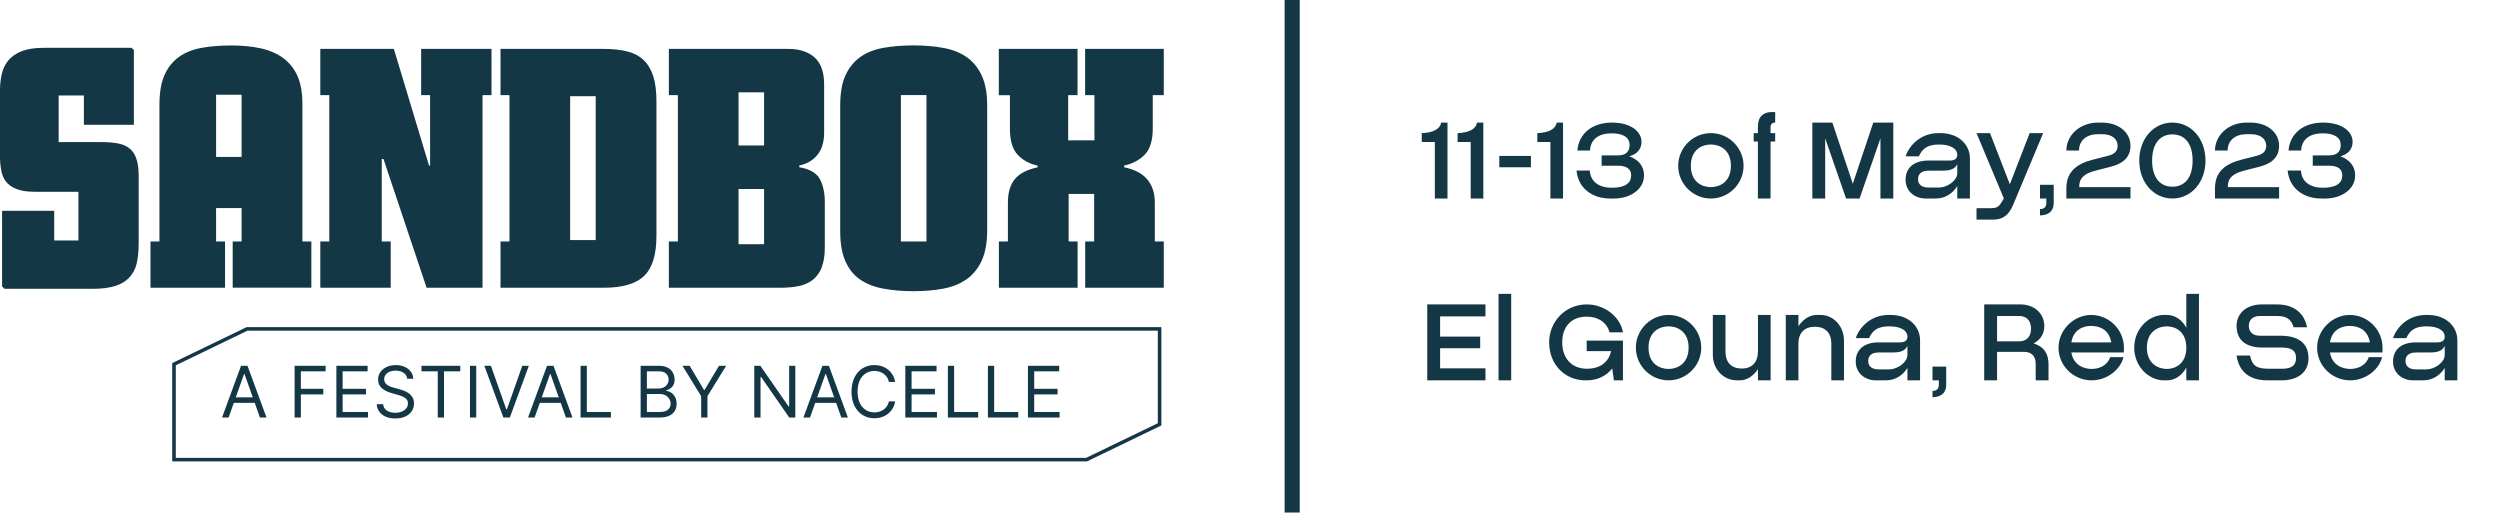 <svg width="403" height="83" viewBox="0 0 403 83" fill="none" xmlns="http://www.w3.org/2000/svg">
<g clip-path="url(#clip0_1440_21071)">
<path d="M22.04 42.466C21.82 43.374 21.418 44.13 20.835 44.742C20.261 45.354 19.496 45.813 18.531 46.109C17.565 46.415 16.341 46.558 14.849 46.558H0.727L0.335 46.166V33.985H8.739V38.766H12.641V30.915H5.565C4.379 30.915 3.414 30.762 2.677 30.476C1.931 30.189 1.367 29.787 0.975 29.29C0.583 28.783 0.325 28.19 0.201 27.473C0.067 26.766 0 26.02 0 25.245V14.565C0 13.589 0.105 12.691 0.306 11.859C0.507 11.027 0.87 10.291 1.386 9.688C1.912 9.076 2.62 8.589 3.538 8.235C4.437 7.891 5.603 7.709 7.018 7.709H21.198L21.581 8.044V20.12H13.52V15.387H9.457V22.903H16.293C17.268 22.903 18.129 22.97 18.884 23.094C19.64 23.218 20.29 23.486 20.806 23.868C21.323 24.26 21.715 24.815 21.963 25.542C22.231 26.268 22.355 27.196 22.355 28.353V39.196C22.355 40.458 22.25 41.548 22.03 42.456" fill="#143746"/>
<path d="M37.51 46.387V38.929H38.945V33.536H34.833V38.929H36.277V46.387H24.258V38.929H25.702V16.898C25.702 14.919 25.969 13.332 26.514 12.108C27.05 10.894 27.815 9.918 28.828 9.192C29.823 8.475 31.037 7.977 32.471 7.719C33.896 7.461 35.502 7.327 37.281 7.327C39.059 7.327 40.656 7.49 42.062 7.796C43.477 8.111 44.672 8.637 45.686 9.383C46.68 10.129 47.445 11.095 47.961 12.271C48.487 13.456 48.745 14.948 48.745 16.726V38.919H50.189V46.377H37.501L37.51 46.387ZM38.945 15.273H34.833V25.294H38.945V15.273Z" fill="#143746"/>
<path d="M77.785 15.339V46.386H68.769L61.817 25.628H61.54V38.928H62.984V46.386H51.634V38.928H53.078V15.339H51.634V7.881H63.49L69.16 26.689H69.333V15.339H67.889V7.881H79.229V15.339H77.785Z" fill="#143746"/>
<path d="M103.822 44.493C102.493 45.755 100.322 46.386 97.32 46.386H80.683V38.928H82.126V15.339H80.683V7.881H97.368C98.812 7.881 100.074 8.024 101.154 8.302C102.216 8.579 103.095 9.047 103.793 9.726C104.472 10.386 104.989 11.266 105.323 12.337C105.658 13.417 105.82 14.765 105.82 16.4V38.039C105.82 41.079 105.151 43.231 103.813 44.493M96.029 15.511H91.908V38.698H96.029V15.511Z" fill="#143746"/>
<path d="M132.479 43.078C132.144 43.91 131.676 44.579 131.064 45.076C130.442 45.573 129.678 45.918 128.779 46.109C127.87 46.3 126.838 46.386 125.69 46.386H107.819V38.928H109.273V15.339H107.819V7.881H127.067C128.884 7.881 130.309 8.349 131.322 9.277C132.345 10.195 132.852 11.648 132.852 13.608V21.344C132.852 22.864 132.498 24.069 131.772 24.958C131.054 25.847 130.07 26.421 128.846 26.679V26.957C130.548 27.253 131.666 27.903 132.183 28.907C132.699 29.902 132.957 31.116 132.957 32.522V39.922C132.957 41.194 132.795 42.236 132.46 43.068M123.166 14.88H119.054V23.447H123.166V14.89V14.88ZM123.166 30.466H119.054V39.368H123.166V30.466Z" fill="#143746"/>
<path d="M158.276 41.969C157.693 43.231 156.889 44.255 155.847 44.991C154.815 45.727 153.562 46.243 152.099 46.521C150.636 46.798 149.011 46.941 147.232 46.941C145.454 46.941 143.828 46.798 142.365 46.521C140.902 46.253 139.659 45.756 138.636 45.048C137.613 44.35 136.829 43.365 136.274 42.103C135.72 40.841 135.442 39.254 135.442 37.313V17.003C135.442 14.995 135.72 13.38 136.293 12.136C136.867 10.893 137.661 9.918 138.684 9.182C139.707 8.465 140.95 7.968 142.413 7.709C143.876 7.451 145.492 7.317 147.28 7.317C149.068 7.317 150.684 7.461 152.147 7.738C153.619 8.015 154.853 8.513 155.876 9.239C156.899 9.966 157.693 10.96 158.276 12.223C158.85 13.485 159.136 15.082 159.136 17.003V37.083C159.136 39.062 158.85 40.678 158.276 41.96M149.345 15.33H145.224V38.919H149.345V15.34V15.33Z" fill="#143746"/>
<path d="M174.933 46.386V38.928H176.377V31.259H172.265V38.928H173.709V46.386H161.02V38.928H162.474V32.703C162.474 31.068 162.837 29.796 163.583 28.888C164.319 27.97 165.553 27.339 167.255 26.976V26.698C165.925 26.402 164.845 25.809 164.023 24.92C163.2 24.021 162.799 22.635 162.799 20.741V15.349H161.011V7.881H173.699V15.339H172.188V22.625H176.424V15.339H174.923V7.881H187.602V15.339H185.824V20.732C185.824 22.616 185.403 24.012 184.552 24.91C183.691 25.8 182.582 26.392 181.215 26.689V26.966C184.514 27.636 186.158 29.548 186.158 32.703V38.928H187.602V46.386H174.923H174.933Z" fill="#143746"/>
<path d="M36.85 67.309H35.79L38.855 58.964H39.898L42.962 67.309H41.902L39.409 60.284H39.343L36.85 67.309ZM37.241 64.049H41.511V64.945H37.241V64.049ZM47.489 67.309V58.964H52.492V59.86H48.499V62.68H52.117V63.576H48.499V67.309H47.489ZM54.223 67.309V58.964H59.259V59.86H55.233V62.68H58.998V63.576H55.233V66.412H59.324V67.309H54.223ZM65.644 61.05C65.595 60.637 65.397 60.317 65.049 60.088C64.701 59.86 64.275 59.746 63.77 59.746C63.4 59.746 63.077 59.806 62.8 59.925C62.526 60.045 62.311 60.209 62.156 60.418C62.004 60.628 61.928 60.865 61.928 61.132C61.928 61.354 61.981 61.546 62.087 61.706C62.196 61.864 62.334 61.995 62.503 62.101C62.671 62.205 62.848 62.29 63.032 62.358C63.217 62.423 63.387 62.476 63.542 62.517L64.389 62.745C64.606 62.802 64.848 62.881 65.114 62.981C65.383 63.082 65.64 63.219 65.885 63.393C66.132 63.564 66.335 63.784 66.496 64.053C66.656 64.322 66.736 64.652 66.736 65.043C66.736 65.494 66.618 65.901 66.382 66.266C66.148 66.629 65.806 66.919 65.355 67.133C64.907 67.348 64.362 67.455 63.721 67.455C63.123 67.455 62.606 67.359 62.169 67.166C61.734 66.973 61.392 66.704 61.142 66.359C60.895 66.014 60.755 65.614 60.722 65.157H61.765C61.792 65.472 61.898 65.733 62.083 65.939C62.27 66.143 62.507 66.295 62.792 66.396C63.08 66.494 63.389 66.543 63.721 66.543C64.107 66.543 64.453 66.48 64.76 66.355C65.067 66.228 65.31 66.051 65.489 65.825C65.669 65.597 65.758 65.331 65.758 65.027C65.758 64.75 65.681 64.524 65.526 64.35C65.371 64.177 65.167 64.035 64.915 63.927C64.662 63.818 64.389 63.723 64.096 63.641L63.069 63.348C62.417 63.161 61.901 62.893 61.521 62.545C61.14 62.198 60.95 61.743 60.95 61.18C60.95 60.713 61.077 60.306 61.329 59.958C61.584 59.608 61.927 59.336 62.356 59.143C62.788 58.947 63.27 58.85 63.802 58.85C64.34 58.85 64.818 58.946 65.237 59.139C65.655 59.329 65.986 59.59 66.231 59.921C66.478 60.253 66.609 60.629 66.622 61.05H65.644ZM67.941 59.86V58.964H74.2V59.86H71.576V67.309H70.565V59.86H67.941ZM76.77 58.964V67.309H75.759V58.964H76.77ZM79.138 58.964L81.616 65.988H81.713L84.191 58.964H85.25L82.186 67.309H81.143L78.079 58.964H79.138ZM86.175 67.309H85.116L88.18 58.964H89.223L92.287 67.309H91.228L88.734 60.284H88.669L86.175 67.309ZM86.566 64.049H90.837V64.945H86.566V64.049ZM93.587 67.309V58.964H94.597V66.412H98.476V67.309H93.587ZM103.268 67.309V58.964H106.186C106.767 58.964 107.246 59.064 107.624 59.265C108.001 59.464 108.283 59.731 108.467 60.068C108.652 60.402 108.744 60.773 108.744 61.18C108.744 61.539 108.681 61.835 108.553 62.069C108.428 62.302 108.262 62.487 108.056 62.623C107.852 62.759 107.631 62.859 107.392 62.924V63.006C107.647 63.022 107.904 63.112 108.162 63.275C108.42 63.438 108.636 63.671 108.81 63.976C108.983 64.28 109.07 64.652 109.07 65.092C109.07 65.51 108.975 65.887 108.785 66.221C108.595 66.555 108.295 66.82 107.885 67.015C107.474 67.211 106.941 67.309 106.283 67.309H103.268ZM104.279 66.412H106.283C106.943 66.412 107.412 66.284 107.689 66.029C107.969 65.771 108.109 65.459 108.109 65.092C108.109 64.809 108.037 64.549 107.893 64.31C107.749 64.068 107.544 63.875 107.278 63.731C107.011 63.584 106.696 63.511 106.332 63.511H104.279V66.412ZM104.279 62.631H106.153C106.457 62.631 106.732 62.571 106.976 62.452C107.223 62.332 107.419 62.164 107.563 61.946C107.709 61.729 107.783 61.474 107.783 61.18C107.783 60.814 107.655 60.503 107.4 60.247C107.144 59.989 106.74 59.86 106.186 59.86H104.279V62.631ZM110.014 58.964H111.171L113.485 62.859H113.583L115.897 58.964H117.055L114.039 63.87V67.309H113.029V63.87L110.014 58.964ZM128.206 58.964V67.309H127.228L122.681 60.757H122.599V67.309H121.589V58.964H122.567L127.13 65.532H127.212V58.964H128.206ZM130.57 67.309H129.511L132.575 58.964H133.618L136.682 67.309H135.623L133.129 60.284H133.064L130.57 67.309ZM130.961 64.049H135.231V64.945H130.961V64.049ZM144.305 61.572H143.294C143.234 61.281 143.13 61.026 142.98 60.806C142.834 60.586 142.654 60.401 142.443 60.251C142.233 60.099 142.001 59.985 141.746 59.909C141.49 59.833 141.224 59.795 140.947 59.795C140.442 59.795 139.984 59.923 139.574 60.178C139.167 60.433 138.842 60.81 138.6 61.307C138.361 61.804 138.242 62.414 138.242 63.136C138.242 63.859 138.361 64.469 138.6 64.966C138.842 65.463 139.167 65.839 139.574 66.094C139.984 66.35 140.442 66.477 140.947 66.477C141.224 66.477 141.49 66.439 141.746 66.363C142.001 66.287 142.233 66.174 142.443 66.025C142.654 65.873 142.834 65.687 142.98 65.467C143.13 65.244 143.234 64.989 143.294 64.701H144.305C144.229 65.127 144.09 65.509 143.889 65.846C143.688 66.183 143.438 66.469 143.139 66.706C142.84 66.939 142.505 67.117 142.133 67.239C141.763 67.362 141.368 67.423 140.947 67.423C140.235 67.423 139.602 67.249 139.048 66.901C138.494 66.553 138.058 66.059 137.74 65.418C137.423 64.777 137.264 64.016 137.264 63.136C137.264 62.256 137.423 61.495 137.74 60.854C138.058 60.213 138.494 59.719 139.048 59.371C139.602 59.023 140.235 58.85 140.947 58.85C141.368 58.85 141.763 58.911 142.133 59.033C142.505 59.155 142.84 59.335 143.139 59.571C143.438 59.804 143.688 60.09 143.889 60.427C144.09 60.761 144.229 61.142 144.305 61.572ZM145.938 67.309V58.964H150.974V59.86H146.948V62.68H150.713V63.576H146.948V66.412H151.039V67.309H145.938ZM152.795 67.309V58.964H153.806V66.412H157.685V67.309H152.795ZM159.249 67.309V58.964H160.26V66.412H164.139V67.309H159.249ZM165.703 67.309V58.964H170.74V59.86H166.714V62.68H170.479V63.576H166.714V66.412H170.805V67.309H165.703Z" fill="#143746"/>
<path d="M28.048 58.709L39.818 53.02H186.926V68.404L175.146 74.094H28.048V58.709Z" stroke="#143746" stroke-width="0.574" stroke-miterlimit="10"/>
</g>
<rect width="2.434" height="82.62" transform="translate(207.081)" fill="#143746"/>
<path d="M233.336 19.76H232.316C232.112 20.899 230.871 21.392 229.188 21.46V22.888H231.296V32H233.336V19.76ZM239.114 19.76H238.094C237.89 20.899 236.649 21.392 234.966 21.46V22.888H237.074V32H239.114V19.76ZM246.787 25.132H241.687V26.968H246.787V25.132ZM251.963 19.76H250.943C250.739 20.899 249.498 21.392 247.815 21.46V22.888H249.923V32H251.963V19.76ZM264.609 22.837C264.592 21.273 262.994 19.76 259.849 19.76C256.585 19.76 254.494 21.596 254.273 24.265H256.313C256.398 22.463 257.69 21.494 259.798 21.494C261.736 21.494 262.671 22.208 262.688 23.33C262.705 24.452 262.076 25.047 260.835 25.047H258.183V26.713H260.835C262.399 26.713 262.96 27.41 262.943 28.277C262.926 29.45 262.093 30.266 259.781 30.266C257.809 30.266 256.364 29.297 256.279 27.495H254.137C254.392 30.317 256.653 32 259.543 32H260.223C262.671 32 265.017 30.623 265.017 28.26C265.017 26.968 264.32 25.812 262.654 25.2C263.895 24.826 264.609 24.061 264.609 22.837ZM275.794 32C278.701 32 281.064 29.62 281.064 26.73C281.064 23.84 278.701 21.46 275.794 21.46C272.887 21.46 270.524 23.84 270.524 26.73C270.524 29.62 272.887 32 275.794 32ZM275.794 30.164C274.366 30.164 272.564 29.331 272.564 26.73C272.564 24.129 274.366 23.296 275.794 23.296C277.222 23.296 279.024 24.129 279.024 26.73C279.024 29.331 277.222 30.164 275.794 30.164ZM286.161 19.76V18.06H285.651C284.223 18.06 283.373 18.808 283.373 20.44V21.46H282.693V22.82H283.373V32H285.413V22.82H286.161V21.46H285.413V20.508C285.413 19.947 285.753 19.76 286.161 19.76ZM305.202 19.76H301.972L298.674 29.62L295.376 19.76H292.146V32H294.22V22.31L297.586 32H299.762L303.128 22.31V32H305.202V19.76ZM312.808 21.46H312.468C309.68 21.46 307.793 23.364 307.181 25.2H309.323C309.867 23.976 310.7 23.296 312.57 23.296C314.44 23.296 315.511 23.959 315.511 24.979C315.511 25.54 315.137 25.88 314.304 25.88H310.853C308.643 25.88 307.181 26.951 307.181 28.974C307.181 30.912 308.762 32 310.377 32H312.077C313.624 32 314.831 31.116 315.511 29.994V32H317.551V25.54C317.551 23.33 315.749 21.46 312.808 21.46ZM312.468 30.232H310.853C309.833 30.232 309.187 29.773 309.187 28.872C309.187 27.971 309.833 27.512 310.853 27.512H313.114C313.998 27.512 315.086 27.41 315.511 26.458V27.954C315.511 28.957 314.117 30.232 312.468 30.232ZM327.182 21.46L323.986 29.705L320.79 21.46H318.614L323.017 31.983L322.643 32.612C322.184 33.411 321.708 33.564 320.892 33.564H318.614V35.4H321.368C322.847 35.4 323.833 34.652 324.496 33.071L329.358 21.46H327.182ZM328.848 29.79V32H329.868V32.68C329.868 33.377 329.528 33.7 328.848 33.7V34.72C330.14 34.72 331.058 34.091 331.058 32.731V29.79H328.848ZM335.172 30.164C335.138 28.787 335.886 27.988 337.841 27.495L340.238 26.883C342.108 26.407 343.434 25.455 343.434 23.466C343.434 21.494 341.7 19.76 338.793 19.76H338.181C335.325 19.76 333.098 21.766 333.098 24.265H335.138C335.138 22.633 336.379 21.63 338.181 21.63H338.861C340.561 21.63 341.36 22.497 341.36 23.5C341.36 24.452 340.765 24.877 339.745 25.132L337.416 25.727C334.73 26.407 333.098 27.699 333.098 30.368V32H343.434V30.164H335.172ZM350.186 19.76C347.194 19.76 344.848 22.327 344.848 25.88C344.848 29.433 347.194 32 350.186 32C353.195 32 355.524 29.433 355.524 25.88C355.524 22.327 353.195 19.76 350.186 19.76ZM350.186 30.096C348.248 30.096 346.922 28.685 346.922 25.88C346.922 23.092 348.248 21.664 350.186 21.664C352.141 21.664 353.45 23.092 353.45 25.88C353.45 28.685 352.141 30.096 350.186 30.096ZM359.128 30.164C359.094 28.787 359.842 27.988 361.797 27.495L364.194 26.883C366.064 26.407 367.39 25.455 367.39 23.466C367.39 21.494 365.656 19.76 362.749 19.76H362.137C359.281 19.76 357.054 21.766 357.054 24.265H359.094C359.094 22.633 360.335 21.63 362.137 21.63H362.817C364.517 21.63 365.316 22.497 365.316 23.5C365.316 24.452 364.721 24.877 363.701 25.132L361.372 25.727C358.686 26.407 357.054 27.699 357.054 30.368V32H367.39V30.164H359.128ZM379.242 22.837C379.225 21.273 377.627 19.76 374.482 19.76C371.218 19.76 369.127 21.596 368.906 24.265H370.946C371.031 22.463 372.323 21.494 374.431 21.494C376.369 21.494 377.304 22.208 377.321 23.33C377.338 24.452 376.709 25.047 375.468 25.047H372.816V26.713H375.468C377.032 26.713 377.593 27.41 377.576 28.277C377.559 29.45 376.726 30.266 374.414 30.266C372.442 30.266 370.997 29.297 370.912 27.495H368.77C369.025 30.317 371.286 32 374.176 32H374.856C377.304 32 379.65 30.623 379.65 28.26C379.65 26.968 378.953 25.812 377.287 25.2C378.528 24.826 379.242 24.061 379.242 22.837Z" fill="#143746"/>
<path d="M232.146 51.008H239.456V49.07H230.072V61.31H239.456V59.372H232.146V56.125H238.606V54.255H232.146V51.008ZM241.564 47.37V61.31H243.604V47.37H241.564ZM255.774 56.601H259.718C259.327 58.284 258.052 59.44 255.808 59.44C253.428 59.44 251.83 57.825 251.83 55.19C251.83 52.555 253.394 51.042 255.774 51.042C257.678 51.042 259.089 52.062 259.446 53.575H261.622C261.248 51.246 258.834 49.07 255.774 49.07C252.357 49.07 249.722 51.824 249.722 55.19C249.722 58.76 252.255 61.31 255.57 61.31H255.774C257.542 61.31 258.936 60.596 259.888 59.406L260.16 61.31H261.622V54.901H255.774V56.601ZM268.971 61.31C271.878 61.31 274.241 58.93 274.241 56.04C274.241 53.15 271.878 50.77 268.971 50.77C266.064 50.77 263.701 53.15 263.701 56.04C263.701 58.93 266.064 61.31 268.971 61.31ZM268.971 59.474C267.543 59.474 265.741 58.641 265.741 56.04C265.741 53.439 267.543 52.606 268.971 52.606C270.399 52.606 272.201 53.439 272.201 56.04C272.201 58.641 270.399 59.474 268.971 59.474ZM283.384 50.77V56.686C283.35 58.437 282.398 59.406 280.766 59.406C279.134 59.406 278.148 58.454 278.148 56.686V50.77H276.108V57.23C276.108 59.44 277.757 61.31 279.984 61.31H280.494C281.616 61.31 282.67 60.579 283.384 59.508V61.31H285.424V50.77H283.384ZM287.866 61.31H289.906V55.394C289.906 53.626 290.909 52.674 292.558 52.674C294.224 52.674 295.21 53.626 295.21 55.394V61.31H297.25V54.85C297.25 52.64 295.584 50.77 293.51 50.77H292.83C291.708 50.77 290.62 51.501 289.906 52.589V50.77H287.866V61.31ZM304.773 50.77H304.433C301.645 50.77 299.758 52.674 299.146 54.51H301.288C301.832 53.286 302.665 52.606 304.535 52.606C306.405 52.606 307.476 53.269 307.476 54.289C307.476 54.85 307.102 55.19 306.269 55.19H302.818C300.608 55.19 299.146 56.261 299.146 58.284C299.146 60.222 300.727 61.31 302.342 61.31H304.042C305.589 61.31 306.796 60.426 307.476 59.304V61.31H309.516V54.85C309.516 52.64 307.714 50.77 304.773 50.77ZM304.433 59.542H302.818C301.798 59.542 301.152 59.083 301.152 58.182C301.152 57.281 301.798 56.822 302.818 56.822H305.079C305.963 56.822 307.051 56.72 307.476 55.768V57.264C307.476 58.267 306.082 59.542 304.433 59.542ZM311.516 59.1V61.31H312.536V61.99C312.536 62.687 312.196 63.01 311.516 63.01V64.03C312.808 64.03 313.726 63.401 313.726 62.041V59.1H311.516ZM327.827 55.36C328.898 54.765 329.544 53.864 329.544 52.555C329.544 50.498 327.878 49.07 325.719 49.07H319.854V61.31H321.928V56.72H326.314C327.47 56.72 328.15 57.417 328.15 58.59V61.31H330.224V58.76C330.224 57.026 329.527 55.904 327.827 55.36ZM325.498 55.02H321.928V50.94H325.498C326.739 50.94 327.402 51.739 327.402 52.98C327.402 54.221 326.739 55.02 325.498 55.02ZM342.374 56.04C342.374 53.116 339.96 50.77 337.104 50.77C334.248 50.77 331.834 53.218 331.834 56.04C331.834 58.998 334.265 61.31 337.172 61.31C339.739 61.31 341.847 59.508 342.306 57.57H340.164C339.671 58.981 338.328 59.474 337.172 59.474C335.863 59.474 334.214 58.811 333.908 56.822H342.374V56.04ZM333.908 55.19C334.214 53.184 335.761 52.538 337.07 52.538C338.464 52.538 339.994 53.133 340.334 55.19H333.908ZM348.796 50.77C346.416 50.77 344.036 52.98 344.036 56.04C344.036 59.1 346.416 61.31 348.796 61.31H349.306C350.632 61.31 351.754 60.511 352.434 59.253V61.31H354.474V47.37H352.434V52.827C351.754 51.569 350.632 50.77 349.306 50.77H348.796ZM349.306 59.474C347.912 59.474 346.076 58.641 346.076 56.04C346.076 53.439 347.912 52.606 349.306 52.606C350.649 52.606 352.434 53.439 352.434 56.04C352.434 58.641 350.649 59.474 349.306 59.474ZM362.508 52.521C362.508 51.552 363.171 50.94 364.276 50.94H367.047C368.73 50.94 369.376 51.552 369.716 52.759H371.892C371.501 50.651 369.954 49.07 367.047 49.07H364.599C362.134 49.07 360.536 50.532 360.536 52.504C360.536 55.054 362.304 56.023 364.718 56.023H367.778C369.461 56.023 370.124 56.55 370.124 57.723C370.124 58.896 369.376 59.44 367.931 59.44H365.67C363.63 59.44 363.018 58.828 362.712 57.315H360.536C360.825 59.389 362.117 61.31 365.483 61.31H367.795C370.26 61.31 372.13 60.137 372.13 57.74C372.13 55.071 370.141 54.119 367.642 54.119H364.276C363.171 54.119 362.508 53.524 362.508 52.521ZM384.06 56.04C384.06 53.116 381.646 50.77 378.79 50.77C375.934 50.77 373.52 53.218 373.52 56.04C373.52 58.998 375.951 61.31 378.858 61.31C381.425 61.31 383.533 59.508 383.992 57.57H381.85C381.357 58.981 380.014 59.474 378.858 59.474C377.549 59.474 375.9 58.811 375.594 56.822H384.06V56.04ZM375.594 55.19C375.9 53.184 377.447 52.538 378.756 52.538C380.15 52.538 381.68 53.133 382.02 55.19H375.594ZM391.383 50.77H391.043C388.255 50.77 386.368 52.674 385.756 54.51H387.898C388.442 53.286 389.275 52.606 391.145 52.606C393.015 52.606 394.086 53.269 394.086 54.289C394.086 54.85 393.712 55.19 392.879 55.19H389.428C387.218 55.19 385.756 56.261 385.756 58.284C385.756 60.222 387.337 61.31 388.952 61.31H390.652C392.199 61.31 393.406 60.426 394.086 59.304V61.31H396.126V54.85C396.126 52.64 394.324 50.77 391.383 50.77ZM391.043 59.542H389.428C388.408 59.542 387.762 59.083 387.762 58.182C387.762 57.281 388.408 56.822 389.428 56.822H391.689C392.573 56.822 393.661 56.72 394.086 55.768V57.264C394.086 58.267 392.692 59.542 391.043 59.542Z" fill="#143746"/>
<defs>
<clipPath id="clip0_1440_21071">
<rect width="187.611" height="67.965" fill="white" transform="translate(0 7.327)"/>
</clipPath>
</defs>
</svg>
